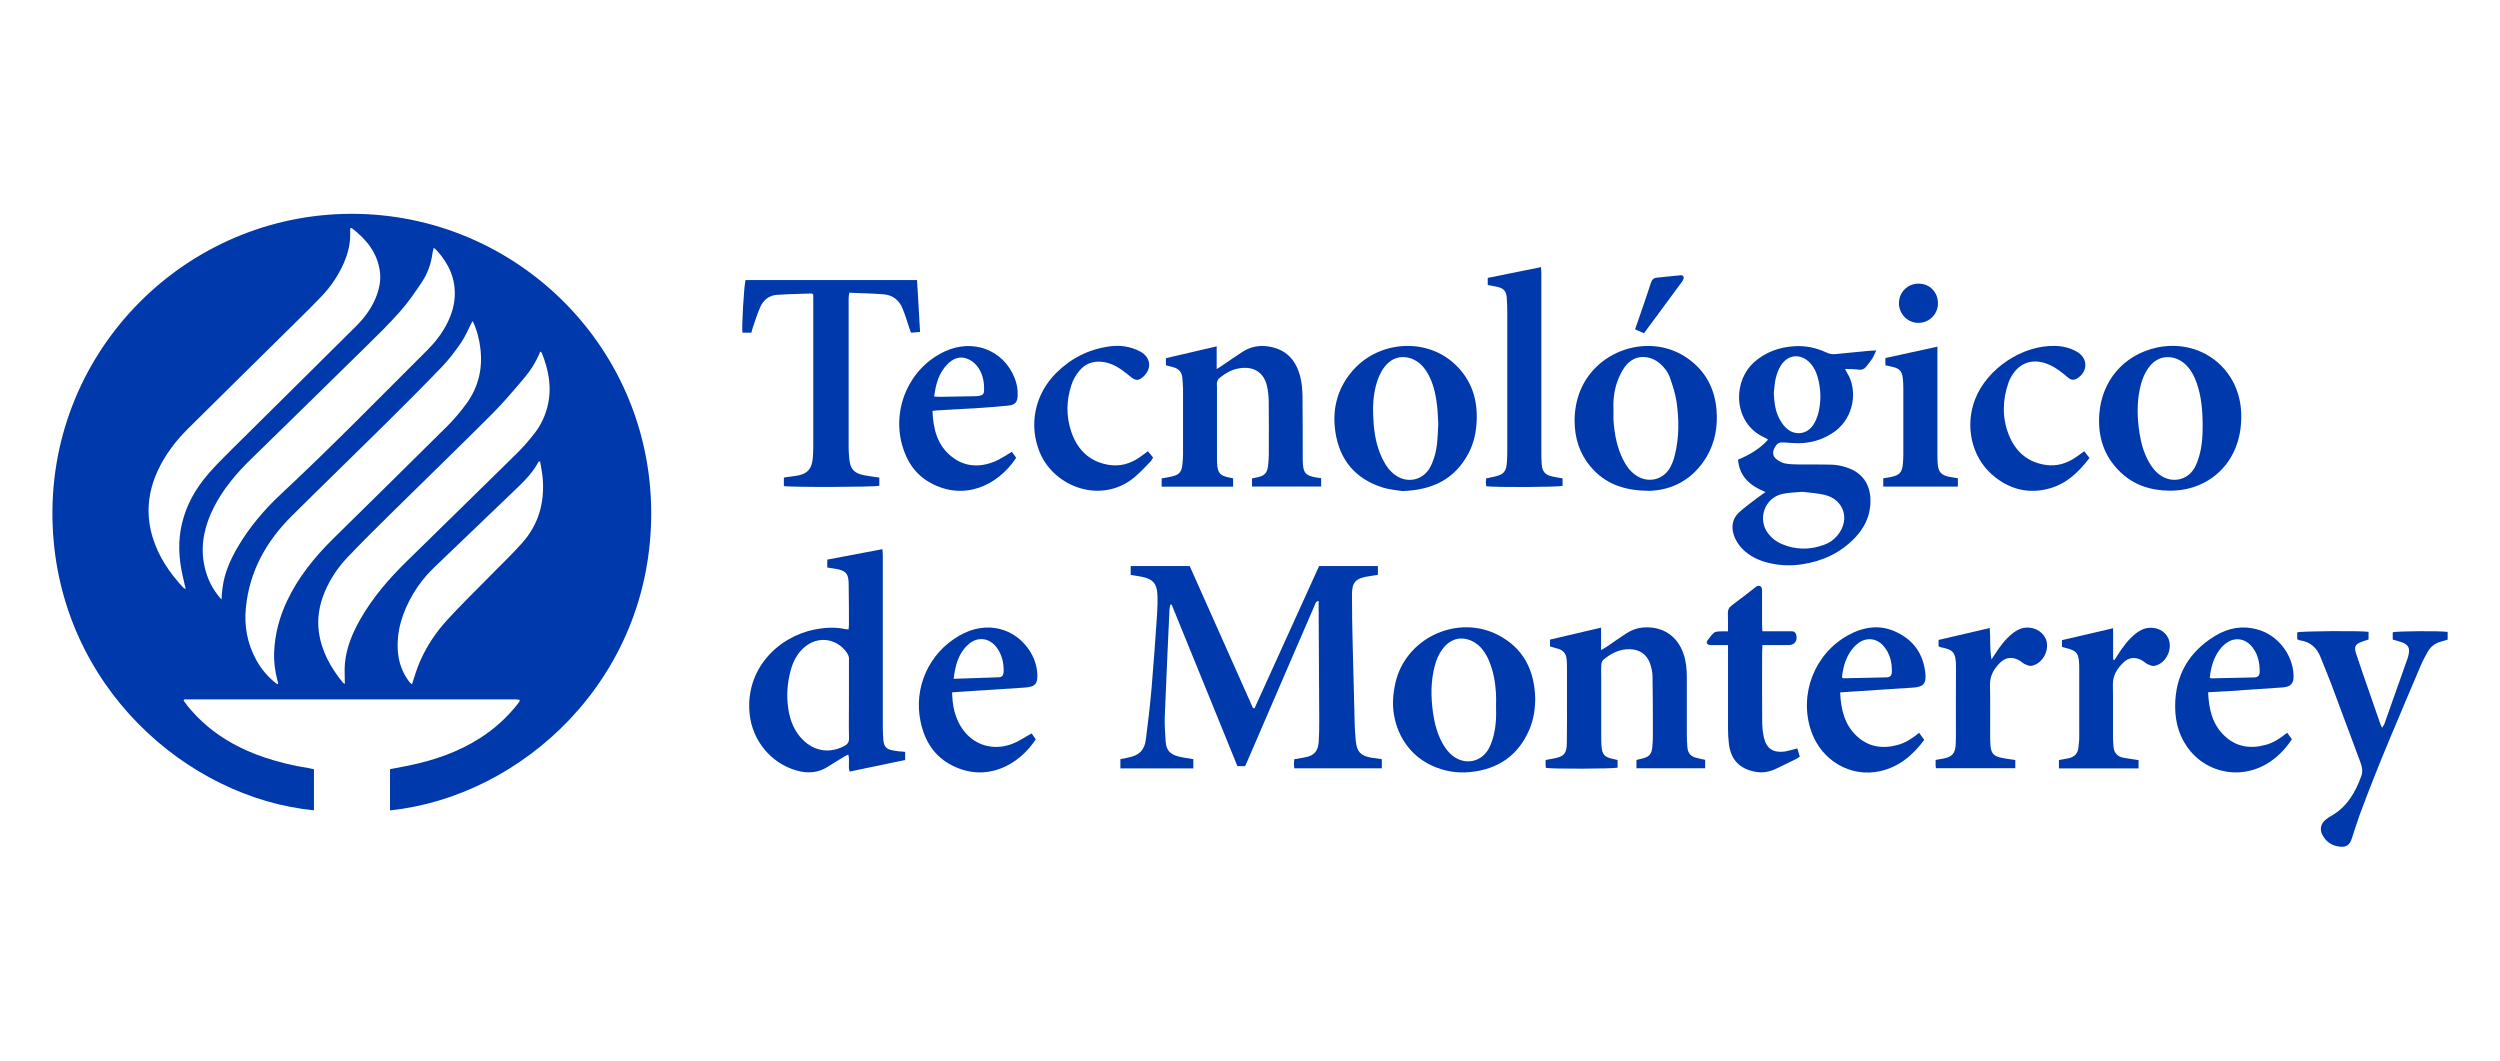 <svg xmlns="http://www.w3.org/2000/svg" xmlns:xlink="http://www.w3.org/1999/xlink" id="Capa_1" x="0px" y="0px" viewBox="0 0 330 140" style="enable-background:new 0 0 330 140;" xml:space="preserve"><style type="text/css">	.st0{fill:none;}	.st1{fill:#0039AC;}	.st2{fill:#DFE4EE;}	.st3{fill:#FFFFFF;}	.st4{fill:url(#SVGID_3_);}	.st5{fill:#00BFD8;}	.st6{fill:#333333;}	.st7{fill:#4396CE;}	.st8{fill:#ECEFF5;}	.st9{fill:#CE1126;}	.st10{fill:#006847;}	.st11{fill:#FCCA3E;stroke:#AA8C30;stroke-width:0.409;stroke-miterlimit:4.673;}	.st12{fill:#FCCA3E;stroke:#AA8C30;stroke-width:0.35;stroke-miterlimit:4.673;}	.st13{fill:#AA8C30;}	.st14{fill:#9CA168;}	.st15{fill:#717732;}	.st16{fill:#016848;}	.st17{fill:#CD202A;}	.st18{fill:#30C2DC;stroke:#0872A7;stroke-width:0.818;stroke-miterlimit:4.673;}	.st19{fill:#FFFFFF;stroke:#0872A7;stroke-width:1.601;stroke-miterlimit:4.673;}	.st20{fill:#F8C83C;}	.st21{fill:#F9AA51;stroke:#953220;stroke-width:0.7;stroke-linejoin:round;}	.st22{fill:#F9AA51;stroke:#953220;stroke-width:0.7;stroke-linecap:round;stroke-linejoin:round;}	.st23{fill:#953220;}	.st24{fill:#231F20;}	.st25{fill:#8CBEBF;stroke:#04534E;stroke-width:0.701;}	.st26{fill:#0C8489;}	.st27{fill:#04534E;}	.st28{fill:#8CBEBF;}	.st29{fill:#0C8489;stroke:#04534E;stroke-width:0.701;}	.st30{fill:#FCCA3E;stroke:#AA8C30;stroke-width:0.409;}	.st31{fill:#FCCA3E;stroke:#AA8C30;stroke-width:0.35;}	.st32{fill:url(#SVGID_4_);}	.st33{fill:url(#SVGID_9_);}	.st34{fill:#E92736;}	.st35{fill:#F7E204;}	.st36{fill:#FCCA3E;stroke:#AA8C30;stroke-width:0.409;stroke-miterlimit:4;}	.st37{fill:#FCCA3E;stroke:#AA8C30;stroke-width:0.35;stroke-miterlimit:4;}	.st38{fill:url(#SVGID_10_);}	.st39{fill:#A8AC71;}	.st40{fill:#F1A720;}	.st41{fill:#78732E;}	.st42{fill:#C6C7A6;}	.st43{fill:#1C242F;}	.st44{fill:#F8C83C;stroke:#977C2E;stroke-width:0.409;stroke-miterlimit:4.673;}	.st45{fill:#AF7029;}	.st46{fill:#816C2A;}	.st47{fill:#FCCA3D;}	.st48{fill:#6F5B24;}	.st49{fill:#404118;}	.st50{fill:none;stroke:#78732E;stroke-width:0.35;stroke-miterlimit:4.673;}	.st51{fill:#AB6D29;stroke:#4D2A15;stroke-width:0.511;}	.st52{fill:#4D2A15;}	.st53{fill:#D2A567;}	.st54{fill:#8F4620;}	.st55{fill:#AB6D29;}	.st56{fill:#202020;}	.st57{fill:#F8C83C;stroke:#977C2E;stroke-width:0.35;}	.st58{fill:#202220;}	.st59{fill:#4B4139;}	.st60{fill:#F8C83C;stroke:#977C2E;stroke-width:0.35;stroke-linecap:round;stroke-linejoin:round;}	.st61{fill:#904720;}	.st62{fill:#803F1D;}	.st63{fill:#B07229;}	.st64{fill:#5C3A1D;}	.st65{fill:#8B441F;}	.st66{fill:#8B441F;stroke:#5C3A1D;stroke-width:0.07;}	.st67{fill:#312317;}	.st68{fill:#1E2121;}	.st69{fill:#5C3818;}	.st70{fill:#171717;}	.st71{fill:#45392D;}	.st72{fill:#DBAD6C;}	.st73{fill:#874F20;}	.st74{fill:#B27129;}	.st75{fill:#6C3F18;}	.st76{fill:#F16E16;}	.st77{fill:#D5D3CA;}	.st78{fill:#6C4119;}	.st79{fill:#BF802D;}	.st80{fill:#F9C83A;stroke:#8F4620;stroke-width:0.481;}	.st81{fill:#FCF3D8;}	.st82{fill:#FDEAAF;}	.st83{fill:#513625;}	.st84{fill:#F9C83A;}	.st85{fill:#977C2E;}	.st86{fill:#DC1F2B;}	.st87{fill:#1B304F;}	.st88{fill:#4496CD;}	.st89{fill:#4496CE;}	.st90{fill:#4295CE;}	.st91{fill:#20BCC1;}	.st92{fill:#33AFC5;}	.st93{fill:#20BDC0;}	.st94{fill:#409ECB;}	.st95{fill:#21BDC1;}	.st96{fill:#39A7C8;}	.st97{fill:#2AB7C2;}	.st98{fill:#36A8C7;}	.st99{fill:#3CA4C9;}	.st100{fill:#1A1A1A;}	.st101{fill:#D2D9E7;}	.st102{fill:#1B639A;}	.st103{fill:#FFFFFF;stroke:#A2A2A3;stroke-miterlimit:10;}	.st104{fill:#A2A2A3;}	.st105{fill:#ACACAD;}	.st106{opacity:0.2;}	.st107{fill:#535354;}	.st108{opacity:0.3;}	.st109{fill:#4A506E;}	.st110{fill:#D40042;}	.st111{fill:#FF004F;}	.st112{fill:#FFBF00;}	.st113{fill:#FC0019;}	.st114{fill-rule:evenodd;clip-rule:evenodd;fill:#1762A9;}	.st115{fill-rule:evenodd;clip-rule:evenodd;fill:#FFFFFF;}	.st116{fill:#5C5353;}	.st117{fill:#BE2BBB;}	.st118{fill:url(#Nueva_muestra_de_motivo_1);}	.st119{fill:url(#SVGID_19_);}	.st120{fill:url(#SVGID_20_);}	.st121{fill:url(#SVGID_21_);}	.st122{fill:url(#SVGID_22_);}	.st123{fill:url(#SVGID_23_);}	.st124{fill:url(#SVGID_24_);}	.st125{fill:url(#SVGID_25_);}	.st126{fill:url(#SVGID_26_);}	.st127{fill:url(#SVGID_27_);}	.st128{fill:url(#SVGID_28_);}	.st129{fill:url(#SVGID_29_);}	.st130{fill:url(#SVGID_30_);}	.st131{fill:url(#SVGID_31_);}	.st132{fill:url(#SVGID_32_);}	.st133{fill:url(#SVGID_33_);}	.st134{fill:url(#SVGID_34_);}	.st135{fill:url(#SVGID_35_);}	.st136{fill:url(#SVGID_36_);}	.st137{fill:#BCBCB6;}	.st138{fill-rule:evenodd;clip-rule:evenodd;fill:#86494F;}	.st139{fill:#1A171B;}	.st140{fill:#D71921;}	.st141{fill:#DC6132;}	.st142{fill:#E15E26;}	.st143{fill:#E67E1D;}	.st144{fill:#C4271C;}	.st145{fill-rule:evenodd;clip-rule:evenodd;}	.st146{fill-rule:evenodd;clip-rule:evenodd;fill:#E78B36;}	.st147{fill:#FFFF00;}	.st148{fill:#FF0000;}	.st149{fill-rule:evenodd;clip-rule:evenodd;fill:#DB812E;}	.st150{fill-rule:evenodd;clip-rule:evenodd;fill:#2B5692;}	.st151{fill-rule:evenodd;clip-rule:evenodd;fill:#FFF22D;}	.st152{fill-rule:evenodd;clip-rule:evenodd;fill:#CC2229;}	.st153{fill:#136CB5;}	.st154{fill:#91C95E;}	.st155{fill:#EA1D25;}	.st156{fill-rule:evenodd;clip-rule:evenodd;fill:#DCA53F;}	.st157{fill:#A7153D;}	.st158{fill:#E2A615;}	.st159{fill-rule:evenodd;clip-rule:evenodd;fill:#E2A615;}	.st160{fill-rule:evenodd;clip-rule:evenodd;fill:#EA1D25;}	.st161{fill-rule:evenodd;clip-rule:evenodd;fill:#082F67;}	.st162{fill-rule:evenodd;clip-rule:evenodd;fill:#70BC1F;}	.st163{fill:#082F67;}	.st164{fill:#FD3419;}	.st165{fill:#D7282F;}	.st166{fill:#53575A;}	.st167{fill:#736EF2;}	.st168{fill:#4F49F0;}	.st169{fill:#5852F1;}	.st170{fill:#5B56F1;}	.st171{fill:#5C57F1;}	.st172{fill:#5A55F1;}	.st173{fill:#4139F0;}</style><pattern x="-1618" y="-6336" width="366" height="245" patternUnits="userSpaceOnUse" id="Nueva_muestra_de_motivo_1" viewBox="0 -245 366 245" style="overflow:visible;">	<g>		<rect y="-245" class="st0" width="366" height="245"></rect>		<rect y="-245" class="st1" width="366" height="245"></rect>	</g></pattern><g>	<g id="XMLID_1_">		<path class="st118" d="M323.09,83.41c0,0.31,0,0.64,0,1.02c-0.26,0.08-0.55,0.18-0.84,0.25c-0.8,0.2-1.4,0.66-1.8,1.37   c-0.33,0.59-0.65,1.18-0.91,1.79c-2.77,6.57-5.63,13.1-8.09,19.8c-0.36,0.99-0.66,2.01-1,3.01c-0.31,0.93-0.71,1.21-1.67,1.1   c-0.99-0.12-1.74-0.64-2.21-1.52c-0.4-0.74-0.24-1.48,0.4-2.02c0.24-0.2,0.5-0.37,0.77-0.52c2.08-1.19,3.18-3.11,3.96-5.27   c0.23-0.65,0.07-1.28-0.16-1.89c-1.28-3.44-2.55-6.88-3.84-10.31c-0.43-1.14-0.91-2.25-1.35-3.38c-0.49-1.28-1.33-2.13-2.75-2.31   c-0.12-0.02-0.24-0.1-0.37-0.15c0-0.32,0-0.62,0-0.91c0.57-0.17,8.25-0.23,9.42-0.07c0,0.31,0,0.63,0,1.01   c-0.26,0.08-0.54,0.18-0.83,0.28c-0.92,0.31-1.12,0.65-0.82,1.57c0.58,1.77,1.2,3.52,1.81,5.28c0.47,1.36,0.95,2.73,1.42,4.09   c0.04,0.12,0.1,0.23,0.2,0.44c0.13-0.21,0.24-0.34,0.3-0.49c1.04-2.92,2.07-5.84,3.1-8.76c0.05-0.14,0.08-0.3,0.11-0.45   c0.18-0.82-0.05-1.27-0.84-1.57c-0.38-0.14-0.79-0.24-1.26-0.38c0-0.36,0-0.66,0-0.96C316.42,83.3,322.06,83.26,323.09,83.41z"></path>		<path class="st118" d="M302.75,89.14c0.04,1.06-0.35,1.52-1.44,1.6c-2.45,0.18-4.89,0.34-7.34,0.5c-0.8,0.05-1.59,0.09-2.5,0.14   c0.1,2.21,0.54,4.17,2.1,5.69c1.57,1.53,3.47,1.82,5.54,1.24c1.04-0.29,1.91-0.88,2.8-1.59c0.23,0.31,0.43,0.6,0.62,0.86   c-3.82,5.78-10.24,5.33-13.38,1.59c-1.44-1.72-2.04-3.76-2.03-5.96c0.01-4.09,1.82-7.19,5.3-9.29c1.7-1.03,3.56-1.38,5.51-0.85   C300.62,83.79,302.66,86.36,302.75,89.14z M297.58,89.42c0.47-0.02,0.7-0.26,0.7-0.76c0-1.3-0.28-2.52-1.2-3.5   c-0.85-0.89-2.08-1.04-3.1-0.35c-0.36,0.24-0.69,0.55-0.95,0.9c-0.84,1.09-1.19,2.38-1.34,3.72c0.12,0.08,0.14,0.11,0.16,0.11   C293.76,89.5,295.67,89.47,297.58,89.42z"></path>		<path class="st118" d="M295.84,54.58c0.06,1.81-0.24,3.56-1.04,5.19c-1.55,3.14-4.72,5.03-8.39,5c-2.5-0.02-4.75-0.72-6.57-2.5   c-2.15-2.09-2.95-4.69-2.73-7.62c0.32-4.36,3.18-7.75,7.45-8.74C290.38,44.58,295.66,48.58,295.84,54.58z M290.28,60.25   c0.4-1.37,0.48-2.79,0.47-4.04c0-2.04-0.17-3.89-0.79-5.67c-0.32-0.91-0.77-1.75-1.47-2.43c-1.26-1.19-3.48-1.56-4.91,0.47   c-0.57,0.82-0.91,1.74-1.11,2.7c-0.42,1.95-0.36,3.9-0.06,5.86c0.2,1.31,0.55,2.58,1.19,3.75c0.41,0.76,0.93,1.43,1.66,1.91   c1.53,0.99,3.44,0.58,4.38-0.98C289.92,61.33,290.12,60.79,290.28,60.25z"></path>		<path class="st118" d="M286.41,85.08c0.07,1.33-0.85,2.62-2.06,2.82c-0.27,0.04-0.59-0.1-0.85-0.22c-0.3-0.14-0.54-0.4-0.84-0.55   c-0.81-0.42-1.62-0.37-2.3,0.26c-0.87,0.81-1.49,1.74-1.46,3.03c0.04,2.27,0.01,4.55,0.02,6.82c0,0.44,0.02,0.88,0.06,1.32   c0.08,0.82,0.52,1.33,1.35,1.47c0.63,0.11,1.27,0.2,1.96,0.31c0,0.39,0,0.72,0,1.09c-3.52,0-6.99,0-10.51,0c0-0.39,0-0.74,0-1.11   c0.43-0.08,0.84-0.14,1.24-0.22c0.76-0.16,1.25-0.6,1.33-1.4c0.04-0.44,0.11-0.87,0.11-1.31c0.01-3.08,0-6.15,0-9.22   c0-0.16-0.01-0.31-0.01-0.46c-0.05-1.48-0.35-1.84-1.78-2.18c-0.15-0.04-0.3-0.08-0.49-0.14c0-0.32,0-0.64,0-0.89   c2.25-0.52,4.45-1.03,6.75-1.57c0,1.36,0,2.75,0,4.14c0.06,0.02,0.12,0.04,0.18,0.05c0.15-0.23,0.3-0.45,0.44-0.68   c0.66-1.03,1.37-2.01,2.33-2.78c0.66-0.53,1.39-0.87,2.28-0.78C285.42,82.98,286.35,83.88,286.41,85.08z"></path>		<path class="st118" d="M275.12,59.56c0.24,0.3,0.45,0.58,0.69,0.89c-1.39,1.83-3,3.38-5.22,4.01c-2.84,0.81-5.44,0.12-7.65-1.82   c-2.72-2.39-3.59-6.45-2.22-9.96c1.58-4.03,6.22-7.13,10.54-7.02c1.02,0.02,2,0.26,2.89,0.77c1.48,0.83,1.49,2.62,0.04,3.52   c-0.37,0.23-0.73,0.25-1.08-0.01c-0.23-0.17-0.44-0.36-0.66-0.54c-0.81-0.66-1.66-1.23-2.67-1.52c-1.61-0.45-3.06,0.04-4.02,1.41   c-0.28,0.4-0.52,0.84-0.67,1.3c-0.77,2.28-0.82,4.59,0.08,6.83c0.89,2.22,2.52,3.64,4.94,3.96c1.38,0.18,2.67-0.19,3.82-0.97   C274.32,60.15,274.69,59.87,275.12,59.56z"></path>		<path class="st118" d="M270.21,85.07c0.08,1.3-0.86,2.62-2.07,2.82c-0.27,0.04-0.59-0.1-0.86-0.22c-0.25-0.12-0.46-0.34-0.7-0.48   c-0.91-0.53-1.81-0.46-2.56,0.28c-0.81,0.8-1.36,1.71-1.34,2.93c0.05,2.25,0.01,4.5,0.02,6.75c0,0.44,0.01,0.88,0.05,1.32   c0.09,0.94,0.41,1.33,1.35,1.54c0.6,0.14,1.22,0.2,1.92,0.31c0,0.37,0,0.7,0,1.08c-3.5,0-6.98,0-10.47,0   c-0.02-0.16-0.05-0.28-0.05-0.41c-0.01-0.2,0-0.41,0-0.68c0.38-0.07,0.73-0.13,1.07-0.19c1.09-0.21,1.5-0.66,1.58-1.78   c0.02-0.31,0.03-0.62,0.03-0.93c0-3.1-0.01-6.21,0.01-9.31c0.01-2.03-0.37-2.34-2.04-2.67c-0.07-0.02-0.14-0.06-0.26-0.12   c0-0.28,0-0.58,0-0.84c2.24-0.52,4.47-1.04,6.76-1.57c0.11,1.35-0.03,2.73,0.23,4.15c0.15-0.23,0.3-0.46,0.45-0.69   c0.63-0.98,1.32-1.92,2.23-2.67c0.68-0.56,1.42-0.93,2.34-0.84C269.17,82.98,270.14,83.9,270.21,85.07z"></path>		<path class="st118" d="M258.44,63.13c0,0.37,0,0.71,0,1.1c-3.29,0-6.54,0-9.85,0c0-0.36,0-0.7,0-1.09   c0.37-0.06,0.75-0.12,1.12-0.2c1.04-0.23,1.37-0.61,1.47-1.69c0.04-0.44,0.06-0.88,0.06-1.32c0.01-2.89,0.01-5.79,0-8.68   c0-0.46-0.02-0.93-0.08-1.39c-0.09-0.82-0.42-1.19-1.22-1.4c-0.34-0.09-0.69-0.16-1.07-0.24c0-0.34,0-0.65,0-0.96   c2.26-0.49,4.52-0.99,6.87-1.5c0,0.25,0,0.53,0,0.8c0,4.5,0,8.99,0,13.49c0,0.44,0,0.88,0.05,1.32c0.1,0.92,0.47,1.33,1.37,1.54   C257.58,62.99,257.99,63.05,258.44,63.13z"></path>		<path class="st118" d="M253.27,37.44c1.46,0,2.56,1.15,2.54,2.63c-0.01,1.4-1.15,2.54-2.56,2.55c-1.43,0.01-2.6-1.17-2.59-2.61   C250.67,38.56,251.81,37.43,253.27,37.44z"></path>		<path class="st118" d="M254.15,88.91c0.13,1.29-0.26,1.76-1.56,1.85c-2.76,0.19-5.52,0.36-8.27,0.54   c-0.44,0.03-0.87,0.06-1.42,0.1c0.1,2.25,0.57,4.25,2.21,5.78c1.56,1.44,3.42,1.7,5.42,1.14c1.04-0.29,1.91-0.87,2.8-1.59   c0.23,0.31,0.43,0.59,0.67,0.93c-1.51,2.04-3.33,3.57-5.82,4.13c-3.9,0.88-7.78-1.4-9.11-5.3c-1.64-4.83,0.43-10.2,4.9-12.65   c2.03-1.11,4.17-1.44,6.32-0.42C252.6,84.49,253.9,86.35,254.15,88.91z M249.73,88.66c0.01-1.27-0.27-2.47-1.15-3.44   c-0.87-0.97-2.15-1.12-3.22-0.37c-0.35,0.25-0.67,0.57-0.93,0.91c-0.81,1.09-1.16,2.34-1.29,3.66c0.12,0.08,0.14,0.11,0.16,0.11   c1.91-0.04,3.82-0.06,5.73-0.12C249.5,89.4,249.72,89.16,249.73,88.66z"></path>		<path class="st118" d="M247.67,46.26c-0.23,0.46-0.35,0.79-0.54,1.08c-0.24,0.37-0.51,0.71-0.79,1.05   c-0.26,0.33-0.57,0.46-1.01,0.4c-0.55-0.08-1.12-0.06-1.78-0.09c0.12,0.24,0.17,0.38,0.25,0.5c1.39,2.1,1.04,5.78-1.55,7.71   c-1.24,0.92-2.64,1.43-4.15,1.56c-0.84,0.07-1.7,0-2.55-0.06c-0.68-0.05-0.95,0.05-1.3,0.69c-0.3,0.55-0.27,1.08,0.2,1.48   c0.32,0.27,0.74,0.5,1.15,0.59c0.6,0.12,1.23,0.13,1.85,0.14c1.47,0.02,2.95-0.02,4.41,0.03c0.61,0.02,1.23,0.16,1.82,0.34   c2.31,0.72,3.43,2.51,3.19,5.1c-0.15,1.63-0.89,3.01-2,4.19c-1.93,2.03-4.33,3.13-7.08,3.53c-1.6,0.23-3.2,0.14-4.76-0.31   c-1.11-0.32-2.11-0.84-2.95-1.65c-0.58-0.57-1.01-1.24-1.25-2.02c-0.33-1.12-0.1-2.13,0.75-2.91c0.76-0.69,1.61-1.29,2.43-1.92   c0.3-0.23,0.62-0.44,1.04-0.74c-2-0.81-3.44-1.99-3.63-4.27c1.48-0.63,2.84-1.4,3.96-2.64c-0.17-0.11-0.28-0.21-0.41-0.26   c-4.23-1.86-4.35-7.45-1.35-10.04c1.51-1.3,3.28-1.92,5.25-2.04c1.48-0.09,2.88,0.21,4.21,0.83c0.39,0.18,0.77,0.26,1.2,0.21   c1.34-0.14,2.67-0.26,4.01-0.39C246.7,46.29,247.1,46.29,247.67,46.26z M242.57,70.64c1.68-2.05,0.84-4.7-1.72-5.32   c-1-0.24-2.04-0.28-2.94-0.4c-0.96,0.09-1.8,0.1-2.6,0.27c-2.38,0.5-3.38,3.34-1.9,5.25c0.47,0.61,1.06,1.06,1.76,1.36   c1.84,0.79,3.71,0.81,5.59,0.12C241.48,71.67,242.09,71.24,242.57,70.64z M239.99,54.65c0.42-1.58,0.39-3.17-0.02-4.74   c-0.19-0.73-0.5-1.41-1.02-1.98c-1.21-1.3-2.92-1.19-3.87,0.31c-0.31,0.49-0.53,1.07-0.67,1.63c-0.16,0.64-0.18,1.32-0.27,1.99   c0.05,1.15,0.17,2.29,0.69,3.32c0.26,0.52,0.61,1.04,1.05,1.41c1.1,0.95,2.63,0.73,3.45-0.47   C239.62,55.68,239.85,55.16,239.99,54.65z"></path>		<path class="st118" d="M237.25,98.79c0.1,0.34,0.2,0.7,0.32,1.09c-0.18,0.11-0.32,0.22-0.47,0.3c-0.86,0.42-1.72,0.85-2.58,1.26   c-0.91,0.44-1.84,0.63-2.86,0.43c-2.03-0.4-3.18-1.58-3.44-3.64c-0.08-0.66-0.12-1.34-0.12-2.01c-0.01-3.36,0-6.72,0-10.08   c0-0.3,0-0.61,0-0.99c-0.69,0-1.27,0-1.86,0c-0.21,0-0.42,0.02-0.62-0.02c-0.3-0.06-0.42-0.33-0.24-0.58   c0.26-0.36,0.53-0.71,0.84-1.01c0.15-0.14,0.42-0.17,0.63-0.19c0.38-0.03,0.76-0.01,1.24-0.01c0-0.84,0.03-1.58-0.01-2.32   c-0.03-0.53,0.16-0.86,0.58-1.16c0.96-0.7,1.89-1.44,2.83-2.17c0.12-0.09,0.24-0.2,0.37-0.28c0.37-0.2,0.66-0.06,0.72,0.36   c0.02,0.18,0.01,0.36,0.01,0.54c0,1.37,0,2.74,0,4.11c0,0.28,0.03,0.55,0.05,0.91c0.45,0,0.83,0,1.21,0c0.88,0,1.76,0.01,2.64,0   c0.4-0.01,0.55,0.2,0.63,0.54c0.16,0.74-0.25,1.27-1.01,1.28c-0.88,0.01-1.76,0-2.64,0c-0.25,0-0.51,0-0.83,0   c-0.02,0.35-0.04,0.63-0.04,0.91c0,3.08-0.02,6.15,0.01,9.23c0.01,0.69,0.07,1.4,0.23,2.07c0.34,1.44,1.2,2.02,2.67,1.85   C236.06,99.13,236.6,98.95,237.25,98.79z"></path>		<path class="st118" d="M226.58,54.1c0.18,2.18-0.18,4.29-1.31,6.2c-1.82,3.05-4.6,4.4-7.53,4.49c-3.16-0.02-5.49-0.8-7.34-2.7   c-1.54-1.58-2.35-3.5-2.52-5.69c-0.1-1.25,0.01-2.48,0.33-3.69c1.74-6.55,9.94-9.26,15.12-4.98   C225.33,49.36,226.37,51.54,226.58,54.1z M221.07,60.11c0.59-2.37,0.58-4.77,0.22-7.16c-0.16-1.04-0.5-2.05-0.84-3.05   c-0.25-0.74-0.72-1.37-1.31-1.89c-1.18-1.05-3.29-1.47-4.68,0.44c-0.43,0.59-0.75,1.3-1,1.99c-0.43,1.23-0.54,2.52-0.48,3.82   c0,0.41-0.02,0.83,0,1.24c0.13,1.79,0.45,3.54,1.26,5.16c0.41,0.82,0.93,1.55,1.7,2.08c1.56,1.07,3.54,0.65,4.49-0.98   C220.71,61.25,220.93,60.68,221.07,60.11z"></path>		<path class="st118" d="M225.08,100.3c0,0.38,0,0.72,0,1.11c-3.04,0-6.03,0-9.07,0c0-0.37,0-0.71,0-1.1   c0.25-0.06,0.5-0.12,0.75-0.18c0.9-0.21,1.24-0.55,1.34-1.46c0.07-0.59,0.08-1.19,0.08-1.78c0-2.56,0-5.12-0.05-7.68   c-0.01-0.53-0.14-1.08-0.31-1.59c-0.51-1.47-1.74-2.04-3.18-1.91c-1.15,0.1-2.12,0.66-2.99,1.37c-0.17,0.14-0.26,0.44-0.28,0.67   c-0.04,0.59-0.01,1.19-0.01,1.78c0,2.59,0,5.17,0,7.76c0,0.44,0.01,0.88,0.05,1.32c0.08,0.96,0.41,1.33,1.34,1.53   c0.25,0.06,0.49,0.12,0.77,0.18c0,0.36,0,0.69,0,1.01c-0.59,0.16-8.66,0.19-9.46,0.03c-0.01-0.12-0.04-0.24-0.04-0.36   c-0.01-0.2,0-0.41,0-0.68c0.38-0.07,0.73-0.14,1.07-0.2c1.31-0.23,1.71-0.64,1.73-1.95c0.04-2.07,0.02-4.14,0.02-6.21   c0-1.32,0-2.64,0-3.96c0-0.36-0.02-0.73-0.06-1.08c-0.07-0.62-0.41-1.05-1.01-1.25c-0.37-0.12-0.74-0.21-1.17-0.34   c0-0.35,0-0.63,0-0.9c2.24-0.52,4.44-1.04,6.74-1.58c0,0.93,0,1.87,0,2.95c0.31-0.17,0.48-0.25,0.64-0.36   c0.9-0.61,1.78-1.24,2.69-1.83c0.73-0.47,1.53-0.75,2.4-0.79c2.44-0.13,4.32,1.13,5.13,3.43c0.36,1.01,0.46,2.06,0.46,3.13   c0,2.53,0,5.07,0,7.6c0,0.57,0.03,1.14,0.08,1.7c0.06,0.72,0.45,1.19,1.17,1.35C224.29,100.14,224.67,100.21,225.08,100.3z"></path>		<path class="st118" d="M222.24,36.58c0.04,0.18-0.09,0.44-0.22,0.61c-0.99,1.36-1.99,2.71-2.99,4.06   c-0.66,0.89-1.32,1.78-2.03,2.74c-0.43-0.19-0.77-0.34-1.17-0.52c0.25-0.71,0.47-1.37,0.7-2.02c0.47-1.37,0.95-2.73,1.39-4.11   c0.14-0.43,0.35-0.65,0.8-0.69c0.95-0.09,1.9-0.21,2.85-0.29C221.82,36.33,222.16,36.25,222.24,36.58z"></path>		<path class="st118" d="M206.26,63.14c0,0.38,0,0.69,0,0.99c-0.55,0.18-9.1,0.22-10.08,0.05c-0.02-0.16-0.04-0.33-0.05-0.51   c0-0.15,0.02-0.31,0.04-0.52c0.35-0.07,0.69-0.15,1.04-0.22c1.29-0.28,1.63-0.67,1.71-2c0.03-0.54,0.04-1.09,0.04-1.63   c0-6.02,0-12.05,0-18.07c0-0.65-0.02-1.29-0.07-1.94c-0.07-0.87-0.41-1.24-1.26-1.43c-0.4-0.09-0.8-0.15-1.25-0.24   c0-0.32,0-0.62,0-0.94c2.33-0.47,4.64-0.93,7.04-1.42c0.01,0.31,0.04,0.61,0.04,0.91c0,7.83,0,15.67,0,23.5   c0,0.52,0,1.03,0.04,1.55c0.08,1.06,0.44,1.47,1.48,1.69C205.38,63.01,205.78,63.06,206.26,63.14z"></path>		<path class="st118" d="M202.65,92.2c-0.01,1.39-0.21,2.75-0.74,4.02c-1.47,3.51-4.18,5.35-7.92,5.7c-1.7,0.16-3.35-0.12-4.92-0.83   c-3.83-1.73-5.5-5.67-5.15-9.26c0.08-0.77,0.21-1.54,0.43-2.28c1.66-5.58,8.24-8.41,13.42-5.72   C201.11,85.57,202.56,88.5,202.65,92.2z M197.02,97.59c0.44-1.42,0.51-2.89,0.46-4.37c0-0.57,0.03-1.14-0.01-1.7   c-0.09-1.5-0.35-2.97-0.95-4.37c-0.32-0.74-0.74-1.42-1.35-1.96c-1.21-1.06-3.26-1.51-4.74,0.46c-0.52,0.69-0.85,1.47-1.06,2.31   c-0.52,2.01-0.5,4.04-0.22,6.08c0.19,1.36,0.53,2.68,1.17,3.91c0.38,0.72,0.84,1.36,1.49,1.86c1.63,1.22,3.73,0.78,4.71-1   C196.73,98.42,196.9,98.01,197.02,97.59z"></path>		<path class="st118" d="M192.05,48.08c2.16,2.02,3.01,4.59,2.87,7.5c-0.07,1.51-0.38,2.98-1.11,4.32c-1.78,3.3-4.64,4.79-8.7,4.92   c-0.64-0.11-1.69-0.18-2.66-0.49c-3.54-1.13-5.61-3.62-6.17-7.25c-0.45-2.9,0.17-5.61,2.08-7.93   C181.77,44.97,188.2,44.46,192.05,48.08z M189.31,60.4c0.46-1.42,0.46-2.9,0.54-4.44c-0.04-0.73-0.06-1.53-0.15-2.33   c-0.13-1.29-0.39-2.55-0.93-3.74c-0.32-0.71-0.74-1.36-1.33-1.88c-1.17-1.03-3.26-1.45-4.7,0.44c-0.55,0.73-0.89,1.57-1.12,2.45   c-0.45,1.73-0.43,3.48-0.28,5.24c0.14,1.58,0.48,3.11,1.2,4.54c0.43,0.84,0.96,1.59,1.77,2.12c1.53,1,3.43,0.59,4.38-0.97   C188.96,61.38,189.15,60.89,189.31,60.4z"></path>		<path class="st118" d="M182.4,100.21c0,0.42,0,0.8,0,1.21c-3.87,0-7.68,0-11.55,0c-0.02-0.23-0.05-0.42-0.05-0.62   c0-0.18,0.02-0.36,0.04-0.58c0.47-0.08,0.92-0.15,1.37-0.24c1.27-0.24,1.77-0.79,1.86-2.1c0.06-0.9,0.07-1.81,0.07-2.71   c-0.02-5.01-0.05-10.03-0.08-15.04c0-0.25,0-0.5,0-0.8c-0.41,0.06-0.43,0.35-0.52,0.56c-0.93,2.13-1.85,4.27-2.77,6.4   c-2.03,4.7-4.05,9.39-6.08,14.09c-0.1,0.24-0.22,0.47-0.34,0.75c-0.32,0-0.64,0-1.01,0c-2.91-7.11-5.77-14.24-8.69-21.34   c-0.06,0.01-0.12,0.02-0.18,0.03c-0.03,0.22-0.09,0.44-0.1,0.66c-0.21,4.7-0.44,9.4-0.62,14.1c-0.04,1.08,0.04,2.17,0.11,3.25   c0.07,1.16,0.55,1.73,1.69,2.02c0.62,0.16,1.27,0.24,1.97,0.36c0,0.37,0,0.77,0,1.22c-3.19,0-6.38,0-9.63,0c0-0.39,0-0.77,0-1.22   c0.34-0.07,0.71-0.14,1.08-0.22c1.41-0.3,2.09-0.94,2.28-2.37c0.3-2.28,0.56-4.56,0.76-6.85c0.28-3.22,0.5-6.44,0.72-9.66   c0.06-0.9,0.09-1.81,0.04-2.71c-0.08-1.37-0.6-1.94-1.93-2.24c-0.5-0.11-1.02-0.17-1.59-0.27c0-0.38,0-0.74,0-1.17   c2.58,0,5.15,0,7.79,0c2.78,6.24,5.57,12.5,8.36,18.76c0.07,0,0.13,0,0.2,0.01c2.83-6.24,5.67-12.48,8.52-18.77   c2.57,0,5.14,0,7.76,0c0,0.37,0,0.72,0,1.16c-0.35,0.06-0.72,0.12-1.09,0.17c-1.94,0.26-2.33,0.87-2.33,2.46   c-0.01,2.17,0.04,4.34,0.09,6.51c0.08,3.54,0.17,7.08,0.27,10.62c0.02,0.75,0.07,1.5,0.15,2.24c0.14,1.34,0.65,1.88,1.96,2.12   C181.39,100.06,181.85,100.12,182.4,100.21z"></path>		<path class="st118" d="M174.39,63.12c0,0.35,0,0.69,0,1.1c-3.01,0-6.02,0-9.12,0c0-0.39,0-0.71,0-1.07   c0.28-0.06,0.53-0.1,0.77-0.16c0.89-0.21,1.23-0.57,1.34-1.47c0.06-0.51,0.1-1.03,0.1-1.55c0.01-2.35,0.02-4.71-0.01-7.06   c-0.01-0.64-0.08-1.29-0.22-1.92c-0.4-1.83-1.77-2.73-3.8-2.35c-0.96,0.18-1.78,0.69-2.53,1.3c-0.14,0.11-0.22,0.33-0.27,0.51   c-0.05,0.2-0.01,0.41-0.01,0.62c0,2.97,0,5.95,0,8.92c0,0.39,0,0.78,0.02,1.16c0.06,1.3,0.39,1.67,1.68,1.9   c0.13,0.02,0.25,0.05,0.43,0.09c0,0.35,0,0.7,0,1.1c-3.13,0-6.25,0-9.43,0c0-0.35,0-0.69,0-1.09c0.46-0.08,0.91-0.15,1.36-0.26   c0.93-0.21,1.27-0.59,1.37-1.52c0.05-0.49,0.09-0.98,0.09-1.47c0.01-2.85,0.01-5.69,0-8.53c0-0.49-0.06-0.98-0.09-1.47   c-0.05-0.77-0.47-1.23-1.2-1.43c-0.3-0.08-0.6-0.16-0.97-0.25c0-0.3,0-0.62,0-0.94c2.21-0.51,4.41-1.03,6.7-1.56   c0,0.94,0,1.87,0,3c0.36-0.23,0.56-0.35,0.76-0.49c0.9-0.61,1.78-1.24,2.7-1.82c1.05-0.66,2.21-0.87,3.42-0.67   c2.3,0.36,3.6,1.81,4.15,3.97c0.21,0.82,0.28,1.69,0.3,2.53c0.04,2.82,0.02,5.64,0.03,8.46c0,0.03,0,0.05,0,0.08   c0.04,1.68,0.34,2.03,1.98,2.28C174.08,63.06,174.21,63.09,174.39,63.12z"></path>		<path class="st118" d="M152.21,60.4c-0.13,0.2-0.21,0.39-0.35,0.53c-0.69,0.7-1.35,1.43-2.1,2.06c-4.34,3.63-10.62,1.34-12.52-3.3   c-1.47-3.6-0.67-7.64,2.21-10.49c1.95-1.93,4.3-3.11,7.03-3.48c1.38-0.19,2.74,0.01,3.99,0.66c1.47,0.77,1.63,2.33,0.37,3.41   c-0.53,0.45-0.91,0.47-1.46,0.05c-0.47-0.36-0.92-0.75-1.41-1.09c-0.71-0.49-1.47-0.84-2.34-0.97c-1.29-0.19-2.37,0.2-3.18,1.19   c-0.43,0.53-0.8,1.16-1.01,1.81c-0.69,2.07-0.73,4.18-0.02,6.24c0.83,2.41,2.47,3.98,5.05,4.36c1.37,0.2,2.67-0.16,3.83-0.93   c0.39-0.26,0.75-0.54,1.22-0.88C151.78,59.86,151.99,60.12,152.21,60.4z"></path>		<path class="st118" d="M136.92,88.84c0.1,1.41-0.26,1.83-1.66,1.92c-2.81,0.18-5.62,0.36-8.43,0.55   c-0.36,0.02-0.71,0.05-1.16,0.08c0.03,0.43,0.04,0.8,0.08,1.18c0.09,0.93,0.33,1.83,0.73,2.68c1.34,2.85,4.25,4.06,7.19,2.92   c0.85-0.33,1.62-0.88,2.51-1.36c0.18,0.26,0.37,0.53,0.54,0.78c-2.18,3.35-6.48,5.77-11.04,3.45c-2.36-1.2-3.63-3.24-4.16-5.76   c-0.96-4.52,1.1-9.08,5.1-11.37c1.73-0.99,3.56-1.37,5.52-0.84C134.72,83.77,136.74,86.22,136.92,88.84z M132.48,88.63   c0.03-1.11-0.22-2.16-0.86-3.08c-0.97-1.38-2.58-1.59-3.82-0.47c-1.28,1.16-1.7,2.71-1.92,4.52c2.08-0.07,4.01-0.12,5.94-0.2   C132.27,89.39,132.46,89.15,132.48,88.63z"></path>		<path class="st118" d="M133.9,49.82c0.32,0.78,0.47,1.58,0.43,2.42c-0.03,0.85-0.35,1.21-1.22,1.3c-1.21,0.12-2.42,0.22-3.63,0.3   c-1.96,0.12-3.92,0.22-5.88,0.34c-0.13,0.01-0.25,0.03-0.51,0.06c0.09,2.43,0.64,4.59,2.61,6.1c1.71,1.31,3.64,1.37,5.58,0.59   c0.78-0.32,1.48-0.83,2.29-1.29c0.17,0.23,0.37,0.51,0.57,0.79c-2.54,3.82-7.02,5.68-11.33,3.3c-1.99-1.09-3.15-2.86-3.74-5.02   c-1.35-4.95,1.05-10.19,5.66-12.33C128.41,44.67,132.42,46.18,133.9,49.82z M129.9,51.49c0.03-1.19-0.22-2.33-1-3.26   c-0.32-0.38-0.77-0.71-1.23-0.88c-1.04-0.4-1.93,0.02-2.65,0.77c-1.11,1.15-1.5,2.6-1.71,4.22c0.33,0.02,0.61,0.05,0.88,0.04   c1.5-0.02,2.99-0.05,4.49-0.08c0.18,0,0.36-0.01,0.54-0.04C129.73,52.17,129.89,52.02,129.9,51.49z"></path>		<path class="st118" d="M121.05,36.97c0.13,2.28,0.26,4.52,0.4,6.85c-0.41,0.03-0.78,0.07-1.2,0.1c-0.08-0.22-0.14-0.4-0.21-0.59   c-0.29-0.85-0.54-1.72-0.88-2.56c-0.45-1.13-1.3-1.82-2.51-1.92c-1.49-0.12-2.99-0.14-4.55-0.21c-0.04,0.33-0.08,0.55-0.08,0.77   c0,6.59,0,13.19,0,19.78c0,0.44,0.04,0.88,0.08,1.32c0.12,1.38,0.6,1.95,1.94,2.22c0.65,0.13,1.32,0.2,2.03,0.31   c0,0.37,0,0.72,0,1.08c-0.52,0.18-11.69,0.22-12.6,0.04c0-0.34,0-0.69,0-1.12c0.35-0.05,0.7-0.12,1.05-0.15   c2.13-0.23,2.73-0.87,2.81-3.02c0.02-0.52,0.02-1.03,0.02-1.55c0-6.18,0-12.36,0-18.54c0-0.31,0-0.61,0-0.91   c-0.12-0.06-0.18-0.14-0.24-0.13c-1.52,0.05-3.04,0.08-4.56,0.18c-1.05,0.07-1.79,0.69-2.2,1.62c-0.37,0.82-0.63,1.69-0.93,2.54   c-0.09,0.26-0.16,0.54-0.24,0.83c-0.41,0-0.79,0-1.17,0c-0.14-0.5,0.19-6.19,0.4-6.94C105.92,36.97,113.46,36.97,121.05,36.97z"></path>		<path class="st118" d="M119.48,99.25c0,0.36,0,0.71,0,1.07c-2.42,0.51-4.84,1.01-7.32,1.53c-0.26-0.67,0.05-1.46-0.19-2.25   c-0.21,0.1-0.39,0.18-0.55,0.28c-0.71,0.43-1.41,0.86-2.11,1.31c-1.31,0.84-2.68,0.94-4.16,0.52c-3.39-0.96-5.83-3.94-6.2-7.46   c-0.61-5.87,3.68-10.18,8.61-11.16c1.33-0.26,2.66-0.34,4-0.05c0.12,0.03,0.25,0.02,0.45,0.04c0.02-0.27,0.05-0.44,0.05-0.62   c-0.01-1.84,0-3.67-0.04-5.5c-0.03-1.25-0.39-1.63-1.63-1.86c-0.38-0.07-0.76-0.12-1.19-0.19c0-0.37,0-0.71,0-1.04   c2.43-0.46,4.8-0.91,7.28-1.38c0.02,0.28,0.05,0.59,0.05,0.91c0,7.52,0,15.04,0,22.57c0,0.57,0.02,1.14,0.07,1.7   c0.07,0.89,0.4,1.23,1.28,1.39c0.25,0.04,0.51,0.08,0.77,0.12C118.91,99.18,119.16,99.21,119.48,99.25z M111.4,98.5   c0.46-0.24,0.69-0.51,0.67-1.07c-0.04-1.71-0.01-3.41-0.01-5.12c0-1.68,0-3.36,0-5.04c0-0.03,0-0.05,0-0.08   c0.06-0.5-0.14-0.9-0.45-1.27c-1.38-1.7-3.68-1.94-5.37-0.53c-0.99,0.83-1.56,1.92-1.88,3.14c-0.45,1.67-0.56,3.36-0.3,5.07   c0.24,1.54,0.79,2.94,1.92,4.06C107.53,99.18,109.48,99.47,111.4,98.5z"></path>		<path class="st118" d="M85.96,67.7c0.03,22.02-17.13,37.47-34.48,39.27c0-1.8,0-3.6,0-5.44c0.83-0.16,1.64-0.31,2.44-0.47   c3.37-0.69,6.58-1.79,9.49-3.66c1.8-1.16,3.37-2.56,4.72-4.22c0.13-0.16,0.26-0.32,0.38-0.49c0.04-0.06,0.07-0.14,0.1-0.2   c-0.01-0.03-0.02-0.06-0.03-0.08c-0.01-0.02-0.03-0.04-0.05-0.05c-0.15-0.02-0.31-0.04-0.46-0.04c-14.58,0-29.16,0-43.74,0   c-0.03,0.05-0.07,0.11-0.1,0.16c0.2,0.26,0.39,0.53,0.59,0.78c2.65,3.24,6.06,5.34,9.98,6.68c1.94,0.66,3.92,1.13,5.94,1.45   c0.23,0.04,0.45,0.1,0.7,0.15c0,1.83,0,3.62,0,5.42C24.76,105.34,7.79,90.64,6.95,69.37C6.06,47.03,23.68,28.86,45.29,28.24   C67.31,27.61,85.93,45.2,85.96,67.7z M72.28,53.61c0.59-2.44,0.15-4.77-0.77-7.04c-0.02-0.05-0.09-0.08-0.19-0.17   c-0.55,1.36-1.3,2.53-2.2,3.59c-1.37,1.61-2.74,3.24-4.24,4.73c-4.35,4.35-8.77,8.62-13.15,12.94c-1.95,1.92-3.9,3.85-5.79,5.83   c-1.29,1.35-2.34,2.89-3.07,4.63c-0.71,1.7-1.03,3.45-0.78,5.3c0.36,2.57,1.57,4.73,3.18,6.7c0.04,0.05,0.12,0.08,0.25,0.15   c0-0.96-0.07-1.84,0.01-2.7c0.19-2.07,0.97-3.95,1.98-5.74c1.62-2.86,3.73-5.33,6.06-7.62c4.89-4.8,9.79-9.57,14.67-14.38   c0.81-0.79,1.55-1.66,2.25-2.55C71.36,56.19,71.95,54.96,72.28,53.61z M68.89,71.71c2.23-2.48,3.05-5.46,2.73-8.76   c-0.07-0.68-0.22-1.35-0.32-2.02c-0.07,0-0.13-0.01-0.2-0.01c-0.7,1.36-1.74,2.43-2.82,3.47c-3.69,3.55-7.39,7.08-11.08,10.62   c-1.05,1.01-1.94,2.15-2.68,3.4c-1.37,2.35-2.21,4.84-2,7.6c0.12,1.48,0.61,2.82,1.51,4c0.1,0.13,0.24,0.22,0.35,0.32   c0.35-1.03,0.62-2.02,1.03-2.96c0.89-2.06,2.13-3.91,3.64-5.56c1.71-1.86,3.52-3.64,5.3-5.44C65.86,74.81,67.45,73.32,68.89,71.71   z M61.62,53.21c1.52-2.12,2.1-4.53,1.8-7.13c-0.14-1.26-0.45-2.48-1.01-3.69c-0.1,0.14-0.16,0.21-0.2,0.3   c-0.44,0.85-0.8,1.74-1.33,2.52c-0.76,1.1-1.57,2.19-2.5,3.16c-2.38,2.48-4.81,4.91-7.25,7.33c-4.19,4.15-8.43,8.25-12.61,12.4   c-3.36,3.34-5.58,7.29-6.06,12.08c-0.25,2.45,0.18,4.79,1.38,6.96c0.69,1.25,1.62,2.32,2.75,3.18c0.05-0.03,0.09-0.06,0.14-0.09   c-0.03-0.12-0.06-0.24-0.09-0.36c-0.34-1.26-0.51-2.53-0.45-3.83c0.1-2.33,0.68-4.54,1.67-6.65c1.48-3.16,3.63-5.82,6.09-8.25   c5.05-4.97,10.1-9.93,15.13-14.93C60,55.29,60.85,54.27,61.62,53.21z M60.02,39.21c0.15-2.4-0.78-4.38-2.33-6.13   c-0.11-0.13-0.26-0.22-0.44-0.36c-0.07,0.3-0.14,0.51-0.17,0.74c-0.18,1.38-0.65,2.67-1.42,3.82c-0.89,1.33-1.8,2.66-2.86,3.85   c-1.47,1.66-3.07,3.22-4.65,4.77c-5.01,4.93-10.04,9.84-15.07,14.76c-1.92,1.87-3.63,3.9-4.85,6.3c-1.18,2.34-1.78,4.79-1.31,7.42   c0.32,1.79,1.07,3.38,2.32,4.76c0.04-0.53,0.06-1.07,0.14-1.6c0.26-1.93,1.03-3.67,2-5.33c1.56-2.65,3.53-4.97,5.78-7.06   C43.75,59,50.03,52.57,56.4,46.22c1.01-1.01,1.89-2.12,2.55-3.4C59.54,41.69,59.94,40.5,60.02,39.21z M49.55,39.42   c0.48-1.13,0.75-2.31,0.6-3.55c-0.32-2.51-1.8-4.28-3.71-5.76c-0.03-0.02-0.1,0-0.14,0c-0.02,0.01-0.06,0.03-0.06,0.04   c-0.01,0.13-0.03,0.26-0.02,0.38c0.08,1.5-0.27,2.92-0.88,4.29c-0.71,1.6-1.69,3.02-2.89,4.29c-1.05,1.11-2.14,2.17-3.22,3.24   c-4.8,4.74-9.61,9.47-14.4,14.22c-1.64,1.63-3.03,3.46-4.01,5.57c-1.32,2.86-1.59,5.81-0.66,8.83c0.78,2.52,2.22,4.65,4,6.56   c0.06,0.07,0.16,0.11,0.35,0.23c-0.15-0.66-0.28-1.21-0.4-1.75c-0.52-2.3-0.64-4.6-0.09-6.91c0.58-2.44,1.78-4.57,3.4-6.46   c0.92-1.08,1.93-2.08,2.94-3.09c5.54-5.5,11.09-10.98,16.63-16.48C48.05,42.01,48.96,40.82,49.55,39.42z"></path>	</g></g></svg>